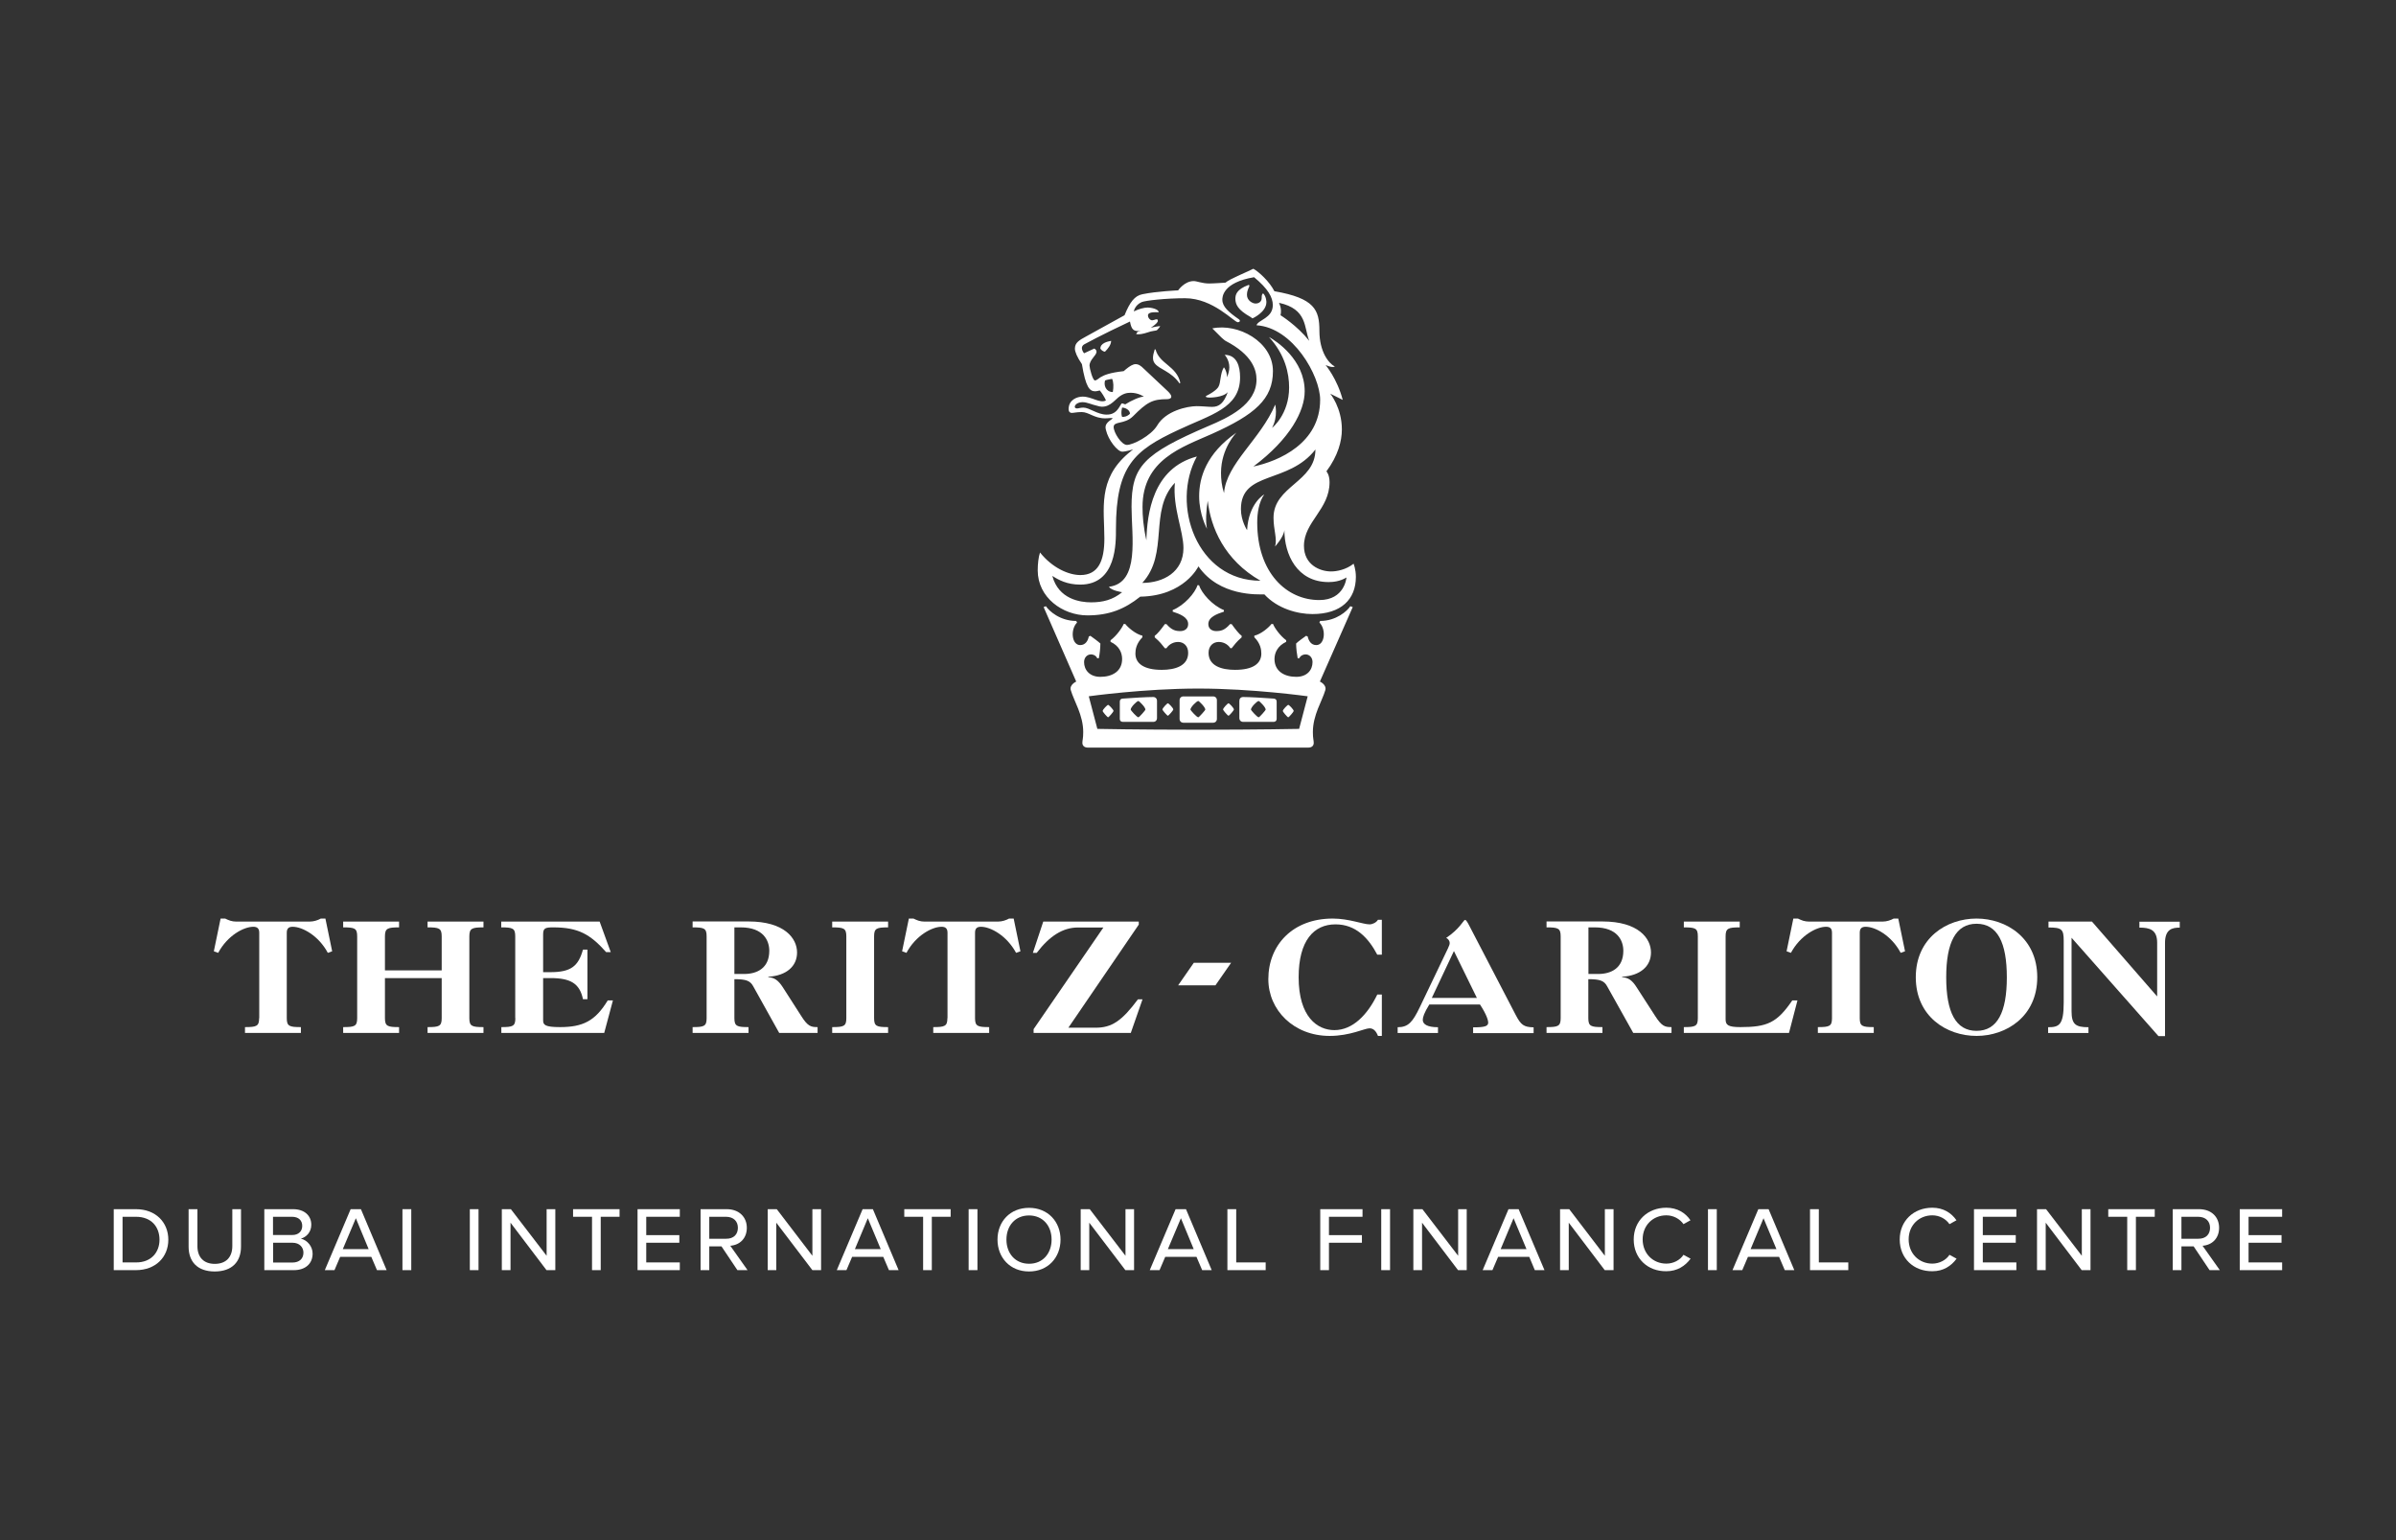 <?xml version="1.0" encoding="utf-8"?>
<!-- Generator: Adobe Illustrator 28.0.0, SVG Export Plug-In . SVG Version: 6.00 Build 0)  -->
<svg version="1.1" id="Layer_1" xmlns="http://www.w3.org/2000/svg" xmlns:xlink="http://www.w3.org/1999/xlink" x="0px" y="0px"
	 viewBox="0 0 198.43 127.56" style="enable-background:new 0 0 198.43 127.56;" xml:space="preserve">
<rect x="0" y="0" width="198.43" height="127.56" fill="#333333" stroke="none"/>
<style type="text/css">
	.st0{clip-path:url(#SVGID_00000039113722122861334060000010366166149156396435_);}
	.st1{clip-path:url(#SVGID_00000087371248900324041280000008538257398469604518_);fill:#FFFFFF;}
</style>
<g>
	<g>
		<defs>
			<rect id="SVGID_1_" width="198.43" height="127.56"/>
		</defs>
		<clipPath id="SVGID_00000019653644214664104220000010571130475151240126_">
			<use xlink:href="#SVGID_1_"  style="overflow:visible;"/>
		</clipPath>
		<g style="clip-path:url(#SVGID_00000019653644214664104220000010571130475151240126_);">
			<defs>
				<rect id="SVGID_00000168818587703998719230000017466994836218925957_" y="0" width="198.43" height="127.56"/>
			</defs>
			<clipPath id="SVGID_00000054254093156585420270000018359955298843858326_">
				<use xlink:href="#SVGID_00000168818587703998719230000017466994836218925957_"  style="overflow:visible;"/>
			</clipPath>
			<path style="clip-path:url(#SVGID_00000054254093156585420270000018359955298843858326_);fill:#FFFFFF;" d="M93.64,58.77
				c0-0.2,0.51-0.71,0.64-0.71c0.06,0,0.58,0.51,0.58,0.71c0,0.06-0.51,0.64-0.58,0.64C94.15,59.41,93.64,58.83,93.64,58.77
				 M103.6,58.77c0-0.2,0.51-0.71,0.64-0.71c0.06,0,0.58,0.51,0.58,0.71c0,0.06-0.51,0.64-0.58,0.64
				C104.12,59.41,103.6,58.83,103.6,58.77 M98.59,58.77c0-0.2,0.52-0.71,0.65-0.71c0.06,0,0.58,0.51,0.58,0.71
				c0,0.06-0.52,0.64-0.58,0.64C99.11,59.41,98.59,58.83,98.59,58.77 M93,59.79h2.5c0.2,0,0.32-0.13,0.32-0.32v-1.42
				c0-0.19-0.13-0.32-0.32-0.32c-0.51,0-1.74,0.07-2.5,0.13c-0.13,0-0.26,0.06-0.26,0.26v1.41C92.74,59.73,92.87,59.79,93,59.79
				 M91.32,58.89c0-0.13,0.39-0.51,0.45-0.51c0.06,0,0.45,0.39,0.45,0.51c0,0.06-0.39,0.52-0.45,0.52
				C91.71,59.41,91.32,58.96,91.32,58.89 M96.27,58.77c0-0.13,0.39-0.52,0.45-0.52c0.06,0,0.45,0.38,0.45,0.52
				c0,0.06-0.39,0.51-0.45,0.51C96.66,59.28,96.27,58.83,96.27,58.77 M100.46,59.86c0.19,0,0.32-0.13,0.32-0.32v-1.54
				c0-0.19-0.13-0.32-0.32-0.32h-2.45c-0.19,0-0.32,0.13-0.32,0.32v1.54c0,0.19,0.13,0.32,0.32,0.32H100.46z M105.47,59.79
				c0.13,0,0.26-0.07,0.26-0.26v-1.41c0-0.19-0.13-0.26-0.26-0.26c-0.78-0.06-2-0.13-2.51-0.13c-0.2,0-0.32,0.13-0.32,0.32v1.42
				c0,0.19,0.13,0.32,0.32,0.32H105.47z M107.14,58.89c0,0.06-0.39,0.52-0.45,0.52c-0.07,0-0.45-0.45-0.45-0.52
				c0-0.13,0.39-0.51,0.45-0.51C106.76,58.38,107.14,58.77,107.14,58.89 M102.19,58.77c0,0.06-0.38,0.51-0.45,0.51
				c-0.06,0-0.45-0.45-0.45-0.51c0-0.13,0.39-0.52,0.45-0.52C101.81,58.25,102.19,58.64,102.19,58.77 M95.63,28.94h0.07
				c0.32,1.22,1.73,1.35,2.05,2.76l-0.06,0.06c-0.71-1.02-1.67-1.15-2.06-1.67C95.44,29.84,95.44,29.52,95.63,28.94 M98.01,45.39
				c0,1.99-1.67,2.89-3.41,2.89c2.25-2.44,0.51-5.98,2.7-8.29C97.11,42.05,98.01,43.98,98.01,45.39 M108.69,50.86
				c2.38,0,3.6-1.22,3.6-3.08c0-0.64-0.19-1.09-0.19-1.09c-0.64,0.51-1.42,0.64-1.86,0.64c-0.97,0-2.25-0.58-2.25-2.12
				c0-1.99,2.12-3.02,2.12-5.27c0-0.64-0.26-0.9-0.26-0.9c0.96-1.29,1.28-2.51,1.28-3.47c0-1.8-0.96-2.96-0.96-2.96l1.03,0.51
				c-0.45-1.74-1.42-2.89-1.42-2.89s0.52,0.26,0.77,0.13c-0.51-0.26-1.28-1.22-1.28-2.96c0-1.73-0.39-2.7-3.73-3.28
				c-0.38-0.77-1.28-1.61-1.74-1.86c-0.77,0.38-1.93,0.83-2.31,1.15c0,0-0.97,0.07-1.35,0.07c-0.58,0-1.02-0.2-1.28-0.2
				c-0.77,0-1.29,0.77-1.29,0.77s-1.74,0.07-2.96,0.32c-0.64,0.13-1.03,0.64-1.48,1.74l-3.15,1.74c-0.58,0.32-0.96,0.51-0.96,1.03
				c0,0.26,0.19,0.71,0.58,1.28c0.32,1.93,0.64,2.25,1.1,2.25c0.12,0,0.38-0.07,0.38-0.07c0.13,0.13,0.45,0.64,0.51,0.83
				c-0.51,0.26-1.16-0.32-1.93-0.32c-0.45,0-1.16,0.26-1.16,1.03c0,0.25,0.13,0.32,0.26,0.32c0.19,0,0.39-0.07,0.83-0.07
				c0.58,0,1.03,0.52,1.93,0.52c0.32,0,0.51-0.06,0.64,0c-0.45,0.32-0.7,0.51-0.57,0.96c0.19,0.84,0.96,1.8,1.35,1.8
				c0.32,0,0.9-0.19,0.9-0.19l-0.39,0.32c-2.57,2.18-1.99,4.63-1.99,7.07c0,1.86-0.51,3.02-1.99,3.02c-0.96,0-2.31-0.58-3.34-1.87
				c-0.13,0.39-0.19,0.96-0.19,1.48c0,2.25,2.06,3.73,4.12,3.73c1.8,0,3.08-0.52,4.37-1.55c3.66-0.06,4.82-2.51,4.82-2.51
				c1.73,2.51,4.95,2.32,5.46,2.32C105.79,50.41,107.46,50.86,108.69,50.86 M108.94,37.23c0,2.7-3.47,3.02-3.47,5.65
				c0,1.03,0.32,1.74,0.13,2.38c0,0,0.71-0.77,0.77-1.35c0,1.99,1.03,4.3,3.66,4.3c0.39,0,0.96-0.06,1.48-0.38
				c0,0-0.13,1.87-2.25,1.87c-2.7,0-5.14-2.25-5.14-6.43c0-0.77,0.13-1.67,0.58-2.32c0,0-1.29,0.71-1.42,2.96
				c0,0-0.51-0.77-0.51-1.74C102.77,38.97,106.69,40.12,108.94,37.23 M105.92,25.08c2.38,0.52,2.06,2.06,2.51,3.15
				c-1.03-1.29-2.38-2.12-2.38-2.12C106.18,25.53,105.92,25.08,105.92,25.08 M91.52,31.51c0.13-0.06,0.58-0.13,0.58-0.13
				c0.13,0.26,0.13,0.7,0.06,1.09C91.58,32.47,91.39,31.89,91.52,31.51 M92.87,33.44c-0.25,0.39-0.45,0.9-1.22,0.9
				c-0.77,0-1.42-0.58-1.93-0.58c-0.26,0-0.39,0.07-0.52,0.07c-0.13,0-0.19-0.07-0.19-0.13c0-0.19,0.26-0.39,0.64-0.39
				c0.39,0,0.71,0.19,1.29,0.32c0.83,0.26,1.35-0.46,1.67-0.71c0.39-0.32,0.71-0.39,1.03-0.39c0.64,0,1.09,0.32,1.09,0.32
				c-0.32,0-1.03,0.32-1.54,0.64C93,33.44,92.93,33.37,92.87,33.44 M93.58,34.27c-0.26,0.26-0.52,0.26-0.65,0.26
				c-0.13-0.32,0-0.77,0-0.77C93.19,33.76,93.58,33.95,93.58,34.27 M89.46,48.42c3.02,0,2.96-3.47,2.96-4.63
				c0-5.21,1.54-6.49,5.14-8.17c2.7-1.28,5.14-1.8,5.14-4.37c0-0.9-0.26-1.86-1.28-1.86c0,0,0.39,0.39,0.39,1.03
				c0,0.26-0.07,0.51-0.19,0.83c0-0.26-0.07-0.58-0.26-0.83c-0.32,0.51-0.25,1.29-0.45,1.61c0,0-0.13,0.32-1.03,0.77
				c0,0-0.13,0.13,0.32,0.13c0,0,1.09,0,1.48-0.45c-0.32,0.9-0.71,1.22-1.29,1.22c-0.32,0-0.84-0.06-1.28-0.06
				c-0.77,0-2.57,0.38-3.28,1.61c-0.51,0.84-1.99,1.6-2.5,1.6c-0.46,0-1.1-1.03-1.1-1.48c0-0.52,0.9-0.19,1.61-0.9
				c1.15-1.16,1.61-1.41,2.83-1.41c0,0,0.71,0,0.06-0.64l-1.99-1.87c-0.26-0.26-0.45-0.39-0.71-0.39c-0.13,0-0.39,0.07-0.97,0.58
				c-1.16,0.13-1.61,0.32-1.93,0.51c-0.19,0.13-0.32,0.26-0.45,0.26c-0.19,0-0.45-1.03-0.45-1.22c0-0.51,0.58-0.84,0.58-1.16
				c0-0.19-0.19-0.26-0.19-0.26l-0.84,0.39c0,0-0.45-0.52,0.07-0.77c0,0,1.28-0.71,3.73-1.86c0.13,0.71,0.32,0.84,0.9,0.77
				l-0.26,0.07l-0.13,0.19c0.19,0.07,0.58,0,0.96-0.13c0.32-0.13,0.71-0.13,0.77-0.19c0.06-0.07,0.26-0.26,0.26-0.33
				c-0.13,0-0.51,0.07-0.77,0.13c0.39-0.25,0.58-0.45,0.58-0.57c0-0.06-0.06-0.13-0.06-0.13c-0.19,0-0.32,0.13-0.51,0.07
				c-0.13-0.07-0.25-0.2-0.25-0.39c0-0.13,0.13-0.26,0.57-0.26h0.32c0-0.26-0.64-0.39-0.9-0.39c-0.32,0-0.77,0.13-1.16,0.32
				c0,0,0.07-0.51,0.65-0.77c0.32-0.13,1.99-0.32,3.6-0.32c2.32,0,4.05,1.99,4.37,1.99c0.13,0,0.26-0.13,0.06-0.26
				c-0.83-0.58-1.35-1.03-1.35-1.61c0-0.19,0-1.42,2.63-1.86c1.16,0.96,1.55,1.67,1.55,2.31c0,1.09-1.22,1.22-1.35,1.67
				c3.02,0.19,5.27,4.18,5.27,6.17c0,3.6-3.41,5.08-5.53,5.53c3.08-2.31,4.25-4.63,4.25-6.23c0-2.64-2.38-4.18-2.96-4.5
				c1.35,1.48,1.67,3.02,1.67,4.18c0,2.25-1.41,3.35-1.41,3.35c0.26-0.51,0.32-0.96,0.32-1.35c0-0.32-0.06-0.58-0.06-0.58
				c-1.22,2.89-4.05,4.88-4.24,7.33c-0.19-0.58-0.25-1.16-0.25-1.67c0-2.06,1.28-3.34,1.28-3.34c-2.51,1.74-3.09,3.73-3.09,5.27
				c0,1.54,0.65,2.7,0.65,2.7c-0.13-0.58-0.07-1.54,0.06-2.32c0.25,2.19,1.35,4.89,4.37,6.62c-5.27,0-7.46-6.3-5.27-10.29
				c-3.67,0.96-4.12,4.76-4.18,6.94c-0.26-1.15-0.32-2.05-0.32-2.76c0-3.92,3.28-4.95,5.72-6.04c3.6-1.61,5.08-2.9,5.08-5.21
				c0-2.45-2.9-3.99-5.02-3.54l0.77,0.77c0.13,0.13,0.32,0.26,0.32,0.26c2.25,1.16,2.57,2.44,2.57,3.21c0,2.06-2.32,3.15-3.99,3.85
				c-5.4,2.32-6.36,3.34-6.36,6.69c0,2.44,0.71,6.3-1.87,6.62c0.19,0.32,1.09,0.45,1.09,0.45c-0.78,0.64-1.61,0.84-2.57,0.84
				c-0.9,0-2.7-0.26-3.21-2.19C87.66,48.03,88.37,48.42,89.46,48.42 M103.54,26.24l0.19,0.13c0,0,1.15-0.51,1.15-1.35
				c0,0,0-0.45-0.26-0.71c-0.13,0-0.13,0.26-0.13,0.38c0,0.26-0.2,0.45-0.51,0.45c-0.26,0-0.71-0.26-0.71-0.71
				c0-0.45,0.2-0.64,0.2-0.77c0,0,0-0.06-0.07-0.06c-1.02,0.38-1.09,0.83-1.09,1.16C102.32,25.21,102.51,25.66,103.54,26.24
				 M91.13,28.87c0.06,0.13,0.26,0.26,0.38,0.26c0.26-0.26,0.51-0.58,0.51-0.9C91.71,28.29,91.13,28.42,91.13,28.87 M112.03,50.28
				l-0.2-0.07c-0.25,0.39-1.16,1.22-2.5,1.22l-0.06,0.13c0.58,0.58,0.45,1.87-0.26,1.87c-0.45,0-0.64-0.39-0.71-0.71l-0.13-0.06
				c-0.19,0.13-0.71,0.51-0.83,0.64c0,0.38,0.07,0.9,0.13,1.22h0.13c0.13-0.26,0.38-0.32,0.52-0.32c0.32,0,0.58,0.25,0.58,0.64
				c0,0.65-0.45,1.22-1.35,1.22c-0.96,0-1.8-0.45-1.8-1.48c0-0.51,0.26-1.09,0.97-1.42v-0.13c-0.51-0.38-0.97-1.03-1.09-1.35h-0.13
				c-0.19,0.26-0.84,0.84-1.42,0.97v0.13c0.51,0.51,0.58,1.03,0.58,1.35c0,0.84-0.7,1.35-2.18,1.35c-1.1,0-2.19-0.32-2.19-1.41
				c0-0.58,0.39-0.9,0.84-0.9c0.32,0,0.71,0.13,0.97,0.52H102c0.26-0.32,0.39-0.52,0.83-0.9v-0.13c-0.19-0.13-0.51-0.52-0.83-0.97
				h-0.13c-0.45,0.52-0.77,0.58-1.16,0.58c-0.25,0-0.64-0.13-0.64-0.58c0-0.58,0.71-0.84,1.29-1.03v-0.13
				c-0.97-0.39-1.86-1.42-2.06-2.06h-0.13c-0.19,0.64-1.09,1.67-2.05,2.06v0.13c0.58,0.19,1.28,0.45,1.28,1.03
				c0,0.45-0.38,0.58-0.64,0.58c-0.38,0-0.71-0.06-1.16-0.58h-0.13c-0.32,0.45-0.64,0.84-0.84,0.97v0.13
				c0.45,0.38,0.58,0.58,0.84,0.9h0.13c0.26-0.38,0.64-0.52,0.97-0.52c0.45,0,0.83,0.32,0.83,0.9c0,1.09-1.09,1.41-2.19,1.41
				c-1.47,0-2.18-0.52-2.18-1.35c0-0.32,0.07-0.83,0.58-1.35v-0.13c-0.58-0.13-1.22-0.71-1.42-0.97h-0.13
				c-0.13,0.32-0.58,0.97-1.09,1.35v0.13c0.71,0.32,0.96,0.9,0.96,1.42c0,1.03-0.83,1.48-1.8,1.48c-0.9,0-1.35-0.58-1.35-1.22
				c0-0.39,0.26-0.64,0.58-0.64c0.13,0,0.39,0.06,0.51,0.32H91c0.07-0.32,0.13-0.84,0.13-1.22c-0.13-0.13-0.64-0.51-0.83-0.64
				l-0.13,0.06c-0.06,0.32-0.26,0.71-0.71,0.71c-0.71,0-0.83-1.29-0.26-1.87l-0.07-0.13c-1.35,0-2.25-0.83-2.51-1.22l-0.19,0.07
				l2.7,6.17c0,0-0.58,0.26-0.45,0.71c0.26,0.9,1.03,2.06,1.03,3.47c0,0.58-0.07,0.64-0.07,0.9c0,0.26,0.2,0.39,0.45,0.39h18.26
				c0.26,0,0.45-0.13,0.45-0.39c0-0.26-0.07-0.32-0.07-0.9c0-1.42,0.77-2.57,1.03-3.47c0.13-0.45-0.45-0.71-0.45-0.71L112.03,50.28z
				 M99.24,60.44c-5.02,0-8.36-0.07-8.36-0.07l-0.71-2.7c0,0,4.57-0.64,9.07-0.64c4.5,0,9.06,0.64,9.06,0.64l-0.71,2.7
				C107.59,60.37,104.25,60.44,99.24,60.44"/>
			<path style="clip-path:url(#SVGID_00000054254093156585420270000018359955298843858326_);fill:#FFFFFF;" d="M178.63,82.51
				l-5.38-6.18h-3.6v0.49c1.09,0,1.26,0.14,1.26,1.08v5.15c0,1.85-0.38,2.03-1.29,2.03v0.48h3.34v-0.48c-1.06,0-1.4-0.23-1.4-1.33
				v-6.08l7.2,8.15h0.54v-7.72c0-1.15,0.61-1.27,1.22-1.27v-0.49h-3.34v0.49c0.84,0,1.47,0.16,1.47,1.26V82.51z"/>
			<path style="clip-path:url(#SVGID_00000054254093156585420270000018359955298843858326_);fill:#FFFFFF;" d="M163.69,76.08
				c-2.48,0-5.03,1.61-5.03,4.86c0,3.25,2.55,4.86,5.03,4.86c2.48,0,5.03-1.62,5.03-4.86C168.72,77.7,166.17,76.08,163.69,76.08
				 M163.69,85.38c-1.72,0-2.51-1.54-2.51-4.43c0-2.89,0.79-4.44,2.51-4.44c1.73,0,2.51,1.55,2.51,4.44
				C166.2,83.83,165.42,85.38,163.69,85.38"/>
			<path style="clip-path:url(#SVGID_00000054254093156585420270000018359955298843858326_);fill:#FFFFFF;" d="M151.72,84.33
				c0,0.67-0.21,0.74-1.17,0.74v0.48h4.63v-0.48c-0.95,0-1.16-0.07-1.16-0.74v-7.08c0-0.35,0.16-0.49,0.49-0.49
				c0.79,0,2.14,0.72,2.9,2.16l0.36-0.13l-0.56-2.71h-0.38c-0.25,0.14-0.59,0.25-0.91,0.25h-6.1c-0.16,0-0.32-0.02-0.49-0.07
				c-0.16-0.06-0.3-0.11-0.43-0.18h-0.38l-0.56,2.71l0.36,0.13c0.77-1.44,2.12-2.16,2.91-2.16c0.33,0,0.49,0.14,0.49,0.49V84.33z"/>
			<path style="clip-path:url(#SVGID_00000054254093156585420270000018359955298843858326_);fill:#FFFFFF;" d="M140.61,84.33
				c0,0.67-0.21,0.74-1.16,0.74v0.48h8.71l0.7-2.69h-0.43c-1.27,1.87-2.1,2.21-4.3,2.21c-1.03,0-1.22-0.18-1.22-0.65v-6.87
				c0-0.66,0.21-0.74,1.17-0.74v-0.48h-4.63v0.48c0.95,0,1.16,0.07,1.16,0.74V84.33z"/>
			<path style="clip-path:url(#SVGID_00000054254093156585420270000018359955298843858326_);fill:#FFFFFF;" d="M137.07,84.14
				l-1.53-2.37c-0.37-0.59-0.71-0.81-1.2-0.83v-0.04c1.49-0.09,2.39-0.86,2.39-2.01c0-1.17-1.04-2.57-4.02-2.57h-4.63v0.49
				c0.95,0,1.17,0.07,1.17,0.74v6.78c0,0.67-0.22,0.74-1.17,0.74v0.48h4.63v-0.48c-0.95,0-1.17-0.07-1.17-0.74v-3.23
				c0.97,0,1.31,0.13,1.56,0.59l2.16,3.86h3.17v-0.48C137.9,85.07,137.63,85.02,137.07,84.14 M132.36,80.67h-0.81v-3.86h0.52
				c1.9,0,2.37,1.11,2.37,1.94C134.44,80.17,133.45,80.67,132.36,80.67"/>
			<path style="clip-path:url(#SVGID_00000054254093156585420270000018359955298843858326_);fill:#FFFFFF;" d="M125.53,84.07
				l-3.9-7.5c-0.16-0.29-0.23-0.38-0.3-0.38c-0.12,0-0.43,0.74-1.56,1.49c0.16,0.07,0.29,0.25,0.29,0.41c0,0.11-0.02,0.2-0.14,0.45
				l-2.33,4.87c-0.6,1.25-0.96,1.67-1.84,1.67v0.48h3.34v-0.48c-0.89,0-1.26-0.25-1.26-0.61c0-0.22,0.11-0.57,0.54-1.27h4.2
				c0.58,0.88,0.68,1.35,0.68,1.49c0,0.31-0.29,0.4-1.25,0.4v0.48h5.01v-0.48C126.19,85.07,125.96,84.89,125.53,84.07 M118.58,82.65
				l1.83-3.88l1.9,3.88H118.58z"/>
			<path style="clip-path:url(#SVGID_00000054254093156585420270000018359955298843858326_);fill:#FFFFFF;" d="M114.06,82.38
				c-0.81,1.67-2.03,2.94-3.55,2.94c-1.4,0-2.96-1.08-2.96-4.38c0-3.04,1.26-4.38,3.05-4.38c1.69,0,2.73,1.13,3.46,2.51h0.38v-2.89
				h-0.32c-0.14,0.23-0.45,0.38-0.7,0.38c-0.54,0-1.69-0.48-3.05-0.48c-3.29,0-5.33,2.17-5.33,5.02c0,2.56,2.1,4.7,5.08,4.7
				c1.69,0,2.89-0.63,3.3-0.63c0.32,0,0.54,0.22,0.7,0.63h0.32v-3.43H114.06z"/>
			<path style="clip-path:url(#SVGID_00000054254093156585420270000018359955298843858326_);fill:#FFFFFF;" d="M85.61,85.55h8.04
				l0.97-2.78h-0.38c-1.34,1.8-2.17,2.35-3.5,2.35h-2.26l5.83-8.54v-0.25H86.4l-0.86,2.59h0.32c1.06-1.4,2.17-2.1,3.41-2.1h2.11
				l-5.78,8.42V85.55z"/>
			<path style="clip-path:url(#SVGID_00000054254093156585420270000018359955298843858326_);fill:#FFFFFF;" d="M78.46,84.33
				c0,0.67-0.22,0.74-1.17,0.74v0.48h4.63v-0.48c-0.95,0-1.17-0.07-1.17-0.74v-7.08c0-0.35,0.16-0.49,0.49-0.49
				c0.79,0,2.13,0.72,2.91,2.16l0.36-0.13l-0.56-2.71h-0.38c-0.25,0.14-0.59,0.25-0.91,0.25h-6.1c-0.16,0-0.32-0.02-0.48-0.07
				c-0.16-0.06-0.3-0.11-0.43-0.18h-0.38l-0.56,2.71l0.36,0.13c0.77-1.44,2.12-2.16,2.91-2.16c0.32,0,0.49,0.14,0.49,0.49V84.33z"/>
			<path style="clip-path:url(#SVGID_00000054254093156585420270000018359955298843858326_);fill:#FFFFFF;" d="M70.09,84.33
				c0,0.67-0.21,0.74-1.17,0.74v0.48h4.63v-0.48c-0.95,0-1.16-0.07-1.16-0.74v-6.78c0-0.66,0.21-0.74,1.16-0.74v-0.48h-4.63v0.48
				c0.95,0,1.17,0.07,1.17,0.74V84.33z"/>
			<path style="clip-path:url(#SVGID_00000054254093156585420270000018359955298843858326_);fill:#FFFFFF;" d="M66.35,84.14
				l-1.52-2.37c-0.38-0.59-0.72-0.81-1.2-0.83v-0.04c1.49-0.09,2.38-0.86,2.38-2.01c0-1.17-1.04-2.57-4.02-2.57h-4.63v0.49
				c0.95,0,1.16,0.07,1.16,0.74v6.78c0,0.67-0.21,0.74-1.16,0.74v0.48h4.63v-0.48c-0.95,0-1.17-0.07-1.17-0.74v-3.23
				c0.97,0,1.31,0.13,1.56,0.59l2.15,3.86h3.18v-0.48C67.17,85.07,66.9,85.02,66.35,84.14 M61.63,80.67h-0.81v-3.86h0.52
				c1.9,0,2.37,1.11,2.37,1.94C63.71,80.17,62.72,80.67,61.63,80.67"/>
			<path style="clip-path:url(#SVGID_00000054254093156585420270000018359955298843858326_);fill:#FFFFFF;" d="M42.68,84.33
				c0,0.67-0.21,0.74-1.16,0.74v0.48h8.52l0.72-2.69h-0.43c-1.04,1.72-2.08,2.21-3.95,2.21c-1.24,0-1.4-0.18-1.4-0.56v-3.5h0.61
				c1.67,0,2.42,0.45,2.69,1.75h0.37v-4.11h-0.37c-0.38,1.37-0.99,1.87-2.69,1.87h-0.61v-3.12c0-0.52,0.16-0.59,0.84-0.59
				c2.08,0,3.07,0.58,4.38,2.05h0.38l-0.92-2.53h-8.15v0.48c0.95,0,1.16,0.07,1.16,0.74V84.33z"/>
			<path style="clip-path:url(#SVGID_00000054254093156585420270000018359955298843858326_);fill:#FFFFFF;" d="M36.58,84.33
				c0,0.67-0.21,0.74-1.17,0.74v0.48h4.63v-0.48c-0.95,0-1.17-0.07-1.17-0.74v-6.78c0-0.66,0.22-0.74,1.17-0.74v-0.48h-4.63v0.48
				c0.95,0,1.17,0.07,1.17,0.74v2.82h-4.7v-2.82c0-0.66,0.22-0.74,1.17-0.74v-0.48h-4.63v0.48c0.95,0,1.16,0.07,1.16,0.74v6.78
				c0,0.67-0.21,0.74-1.16,0.74v0.48h4.63v-0.48c-0.95,0-1.17-0.07-1.17-0.74v-3.32h4.7V84.33z"/>
			<path style="clip-path:url(#SVGID_00000054254093156585420270000018359955298843858326_);fill:#FFFFFF;" d="M21.46,84.33
				c0,0.67-0.22,0.74-1.17,0.74v0.48h4.63v-0.48c-0.95,0-1.17-0.07-1.17-0.74v-7.08c0-0.35,0.16-0.49,0.49-0.49
				c0.79,0,2.14,0.72,2.91,2.16l0.36-0.13l-0.56-2.71h-0.38c-0.25,0.14-0.59,0.25-0.91,0.25h-6.1c-0.16,0-0.32-0.02-0.48-0.07
				c-0.16-0.06-0.31-0.11-0.43-0.18h-0.38l-0.56,2.71l0.36,0.13c0.77-1.44,2.12-2.16,2.91-2.16c0.32,0,0.49,0.14,0.49,0.49V84.33z"
				/>
			<polygon style="clip-path:url(#SVGID_00000054254093156585420270000018359955298843858326_);fill:#FFFFFF;" points="97.57,81.61 
				100.66,81.61 101.96,79.74 98.87,79.74 			"/>
			<path style="clip-path:url(#SVGID_00000054254093156585420270000018359955298843858326_);fill:#FFFFFF;" d="M9.42,105.2v-5.05
				h1.83c1.66,0,2.69,1.1,2.69,2.53c0,1.43-1.04,2.52-2.69,2.52H9.42z M13.21,102.68c0-1.06-0.67-1.9-1.95-1.9h-1.11v3.78h1.11
				C12.52,104.57,13.21,103.72,13.21,102.68"/>
			<path style="clip-path:url(#SVGID_00000054254093156585420270000018359955298843858326_);fill:#FFFFFF;" d="M15.62,103.25v-3.1
				h0.73v3.06c0,0.9,0.5,1.47,1.44,1.47c0.94,0,1.45-0.57,1.45-1.47v-3.06h0.72v3.1c0,1.25-0.74,2.06-2.18,2.06
				S15.62,104.49,15.62,103.25"/>
			<path style="clip-path:url(#SVGID_00000054254093156585420270000018359955298843858326_);fill:#FFFFFF;" d="M21.89,105.2v-5.05
				h2.38c0.94,0,1.51,0.53,1.51,1.29c0,0.61-0.4,1.02-0.86,1.15c0.54,0.13,0.97,0.65,0.97,1.24c0,0.82-0.58,1.37-1.56,1.37H21.89z
				 M25.03,101.54c0-0.46-0.3-0.76-0.85-0.76h-1.57v1.51h1.57C24.73,102.3,25.03,101.97,25.03,101.54 M25.13,103.75
				c0-0.43-0.31-0.82-0.91-0.82h-1.6v1.64h1.6C24.79,104.57,25.13,104.25,25.13,103.75"/>
			<path style="clip-path:url(#SVGID_00000054254093156585420270000018359955298843858326_);fill:#FFFFFF;" d="M29.89,100.15
				l2.13,5.05h-0.8l-0.47-1.1h-2.58l-0.47,1.1H26.9l2.14-5.05H29.89z M29.47,100.9l-1.08,2.56h2.14L29.47,100.9z"/>
			
				<rect x="33.33" y="100.15" style="clip-path:url(#SVGID_00000054254093156585420270000018359955298843858326_);fill:#FFFFFF;" width="0.73" height="5.05"/>
			
				<rect x="38.91" y="100.15" style="clip-path:url(#SVGID_00000054254093156585420270000018359955298843858326_);fill:#FFFFFF;" width="0.72" height="5.05"/>
			<polygon style="clip-path:url(#SVGID_00000054254093156585420270000018359955298843858326_);fill:#FFFFFF;" points="45.26,105.2 
				42.28,101.27 42.28,105.2 41.56,105.2 41.56,100.15 42.31,100.15 45.27,104.01 45.27,100.15 45.99,100.15 45.99,105.2 			"/>
			<polygon style="clip-path:url(#SVGID_00000054254093156585420270000018359955298843858326_);fill:#FFFFFF;" points="49.03,105.2 
				49.03,100.78 47.46,100.78 47.46,100.15 51.31,100.15 51.31,100.78 49.75,100.78 49.75,105.2 			"/>
			<polygon style="clip-path:url(#SVGID_00000054254093156585420270000018359955298843858326_);fill:#FFFFFF;" points="52.8,105.2 
				52.8,100.15 56.3,100.15 56.3,100.78 53.52,100.78 53.52,102.3 56.26,102.3 56.26,102.93 53.52,102.93 53.52,104.56 56.3,104.56 
				56.3,105.2 			"/>
			<path style="clip-path:url(#SVGID_00000054254093156585420270000018359955298843858326_);fill:#FFFFFF;" d="M61.07,105.2
				l-1.32-1.97h-1.01v1.97h-0.72v-5.05h2.16c1.06,0,1.67,0.68,1.67,1.54c0,0.87-0.57,1.43-1.37,1.49l1.43,2.02H61.07z M61.11,101.69
				c0-0.53-0.35-0.91-0.99-0.91h-1.38v1.82h1.38C60.78,102.61,61.11,102.22,61.11,101.69"/>
			<polygon style="clip-path:url(#SVGID_00000054254093156585420270000018359955298843858326_);fill:#FFFFFF;" points="67.28,105.2 
				64.29,101.27 64.29,105.2 63.58,105.2 63.58,100.15 64.33,100.15 67.28,104.01 67.28,100.15 68,100.15 68,105.2 			"/>
			<path style="clip-path:url(#SVGID_00000054254093156585420270000018359955298843858326_);fill:#FFFFFF;" d="M72.29,100.15
				l2.13,5.05h-0.8l-0.47-1.1h-2.58l-0.47,1.1h-0.8l2.14-5.05H72.29z M71.87,100.9l-1.07,2.56h2.14L71.87,100.9z"/>
			<polygon style="clip-path:url(#SVGID_00000054254093156585420270000018359955298843858326_);fill:#FFFFFF;" points="76.45,105.2 
				76.45,100.78 74.89,100.78 74.89,100.15 78.73,100.15 78.73,100.78 77.17,100.78 77.17,105.2 			"/>
			
				<rect x="80.22" y="100.15" style="clip-path:url(#SVGID_00000054254093156585420270000018359955298843858326_);fill:#FFFFFF;" width="0.73" height="5.05"/>
			<path style="clip-path:url(#SVGID_00000054254093156585420270000018359955298843858326_);fill:#FFFFFF;" d="M82.61,102.67
				c0-1.49,1.04-2.63,2.61-2.63c1.57,0,2.61,1.15,2.61,2.63c0,1.49-1.04,2.64-2.61,2.64C83.65,105.31,82.61,104.16,82.61,102.67
				 M87.09,102.67c0-1.15-0.73-2-1.87-2c-1.14,0-1.87,0.85-1.87,2c0,1.14,0.73,2,1.87,2C86.36,104.68,87.09,103.81,87.09,102.67"/>
			<polygon style="clip-path:url(#SVGID_00000054254093156585420270000018359955298843858326_);fill:#FFFFFF;" points="93.2,105.2 
				90.21,101.27 90.21,105.2 89.5,105.2 89.5,100.15 90.25,100.15 93.21,104.01 93.21,100.15 93.92,100.15 93.92,105.2 			"/>
			<path style="clip-path:url(#SVGID_00000054254093156585420270000018359955298843858326_);fill:#FFFFFF;" d="M98.22,100.15
				l2.13,5.05h-0.79l-0.47-1.1H96.5l-0.47,1.1h-0.81l2.14-5.05H98.22z M97.8,100.9l-1.08,2.56h2.14L97.8,100.9z"/>
			<polygon style="clip-path:url(#SVGID_00000054254093156585420270000018359955298843858326_);fill:#FFFFFF;" points="
				101.65,105.2 101.65,100.15 102.38,100.15 102.38,104.56 104.82,104.56 104.82,105.2 			"/>
			<polygon style="clip-path:url(#SVGID_00000054254093156585420270000018359955298843858326_);fill:#FFFFFF;" points="
				109.34,105.2 109.34,100.15 112.84,100.15 112.84,100.78 110.06,100.78 110.06,102.3 112.79,102.3 112.79,102.93 110.06,102.93 
				110.06,105.2 			"/>
			
				<rect x="114.39" y="100.15" style="clip-path:url(#SVGID_00000054254093156585420270000018359955298843858326_);fill:#FFFFFF;" width="0.73" height="5.05"/>
			<polygon style="clip-path:url(#SVGID_00000054254093156585420270000018359955298843858326_);fill:#FFFFFF;" points="
				120.75,105.2 117.77,101.27 117.77,105.2 117.05,105.2 117.05,100.15 117.8,100.15 120.76,104.01 120.76,100.15 121.47,100.15 
				121.47,105.2 			"/>
			<path style="clip-path:url(#SVGID_00000054254093156585420270000018359955298843858326_);fill:#FFFFFF;" d="M125.77,100.15
				l2.14,5.05h-0.8l-0.46-1.1h-2.58l-0.47,1.1h-0.81l2.14-5.05H125.77z M125.35,100.9l-1.07,2.56h2.14L125.35,100.9z"/>
			<polygon style="clip-path:url(#SVGID_00000054254093156585420270000018359955298843858326_);fill:#FFFFFF;" points="132.9,105.2 
				129.92,101.27 129.92,105.2 129.2,105.2 129.2,100.15 129.96,100.15 132.91,104.01 132.91,100.15 133.63,100.15 133.63,105.2 			
				"/>
			<path style="clip-path:url(#SVGID_00000054254093156585420270000018359955298843858326_);fill:#FFFFFF;" d="M135.3,102.66
				c0-1.55,1.16-2.63,2.7-2.63c0.9,0,1.58,0.42,2,1.04l-0.58,0.32c-0.3-0.44-0.84-0.73-1.42-0.73c-1.11,0-1.96,0.83-1.96,1.99
				c0,1.17,0.85,2.01,1.96,2.01c0.59,0,1.14-0.29,1.42-0.73l0.59,0.32c-0.45,0.61-1.11,1.04-2.01,1.04
				C136.46,105.31,135.3,104.23,135.3,102.66"/>
			
				<rect x="141.45" y="100.15" style="clip-path:url(#SVGID_00000054254093156585420270000018359955298843858326_);fill:#FFFFFF;" width="0.73" height="5.05"/>
			<path style="clip-path:url(#SVGID_00000054254093156585420270000018359955298843858326_);fill:#FFFFFF;" d="M146.47,100.15
				l2.13,5.05h-0.79l-0.47-1.1h-2.58l-0.47,1.1h-0.81l2.14-5.05H146.47z M146.05,100.9l-1.07,2.56h2.14L146.05,100.9z"/>
			<polygon style="clip-path:url(#SVGID_00000054254093156585420270000018359955298843858326_);fill:#FFFFFF;" points="149.9,105.2 
				149.9,100.15 150.63,100.15 150.63,104.56 153.07,104.56 153.07,105.2 			"/>
			<path style="clip-path:url(#SVGID_00000054254093156585420270000018359955298843858326_);fill:#FFFFFF;" d="M157.33,102.66
				c0-1.55,1.16-2.63,2.7-2.63c0.9,0,1.57,0.42,2,1.04l-0.58,0.32c-0.3-0.44-0.83-0.73-1.42-0.73c-1.11,0-1.96,0.83-1.96,1.99
				c0,1.17,0.85,2.01,1.96,2.01c0.58,0,1.14-0.29,1.42-0.73l0.59,0.32c-0.45,0.61-1.1,1.04-2,1.04
				C158.49,105.31,157.33,104.23,157.33,102.66"/>
			<polygon style="clip-path:url(#SVGID_00000054254093156585420270000018359955298843858326_);fill:#FFFFFF;" points="
				163.48,105.2 163.48,100.15 166.99,100.15 166.99,100.78 164.21,100.78 164.21,102.3 166.94,102.3 166.94,102.93 164.21,102.93 
				164.21,104.56 166.99,104.56 166.99,105.2 			"/>
			<polygon style="clip-path:url(#SVGID_00000054254093156585420270000018359955298843858326_);fill:#FFFFFF;" points="172.4,105.2 
				169.42,101.27 169.42,105.2 168.7,105.2 168.7,100.15 169.45,100.15 172.41,104.01 172.41,100.15 173.13,100.15 173.13,105.2 			
				"/>
			<polygon style="clip-path:url(#SVGID_00000054254093156585420270000018359955298843858326_);fill:#FFFFFF;" points="
				176.17,105.2 176.17,100.78 174.6,100.78 174.6,100.15 178.45,100.15 178.45,100.78 176.89,100.78 176.89,105.2 			"/>
			<path style="clip-path:url(#SVGID_00000054254093156585420270000018359955298843858326_);fill:#FFFFFF;" d="M182.99,105.2
				l-1.32-1.97h-1.01v1.97h-0.72v-5.05h2.17c1.07,0,1.67,0.68,1.67,1.54c0,0.87-0.57,1.43-1.37,1.49l1.43,2.02H182.99z
				 M183.03,101.69c0-0.53-0.35-0.91-0.99-0.91h-1.38v1.82h1.38C182.7,102.61,183.03,102.22,183.03,101.69"/>
			<polygon style="clip-path:url(#SVGID_00000054254093156585420270000018359955298843858326_);fill:#FFFFFF;" points="
				185.49,105.2 185.49,100.15 189,100.15 189,100.78 186.22,100.78 186.22,102.3 188.95,102.3 188.95,102.93 186.22,102.93 
				186.22,104.56 189,104.56 189,105.2 			"/>
		</g>
	</g>
</g>
</svg>
